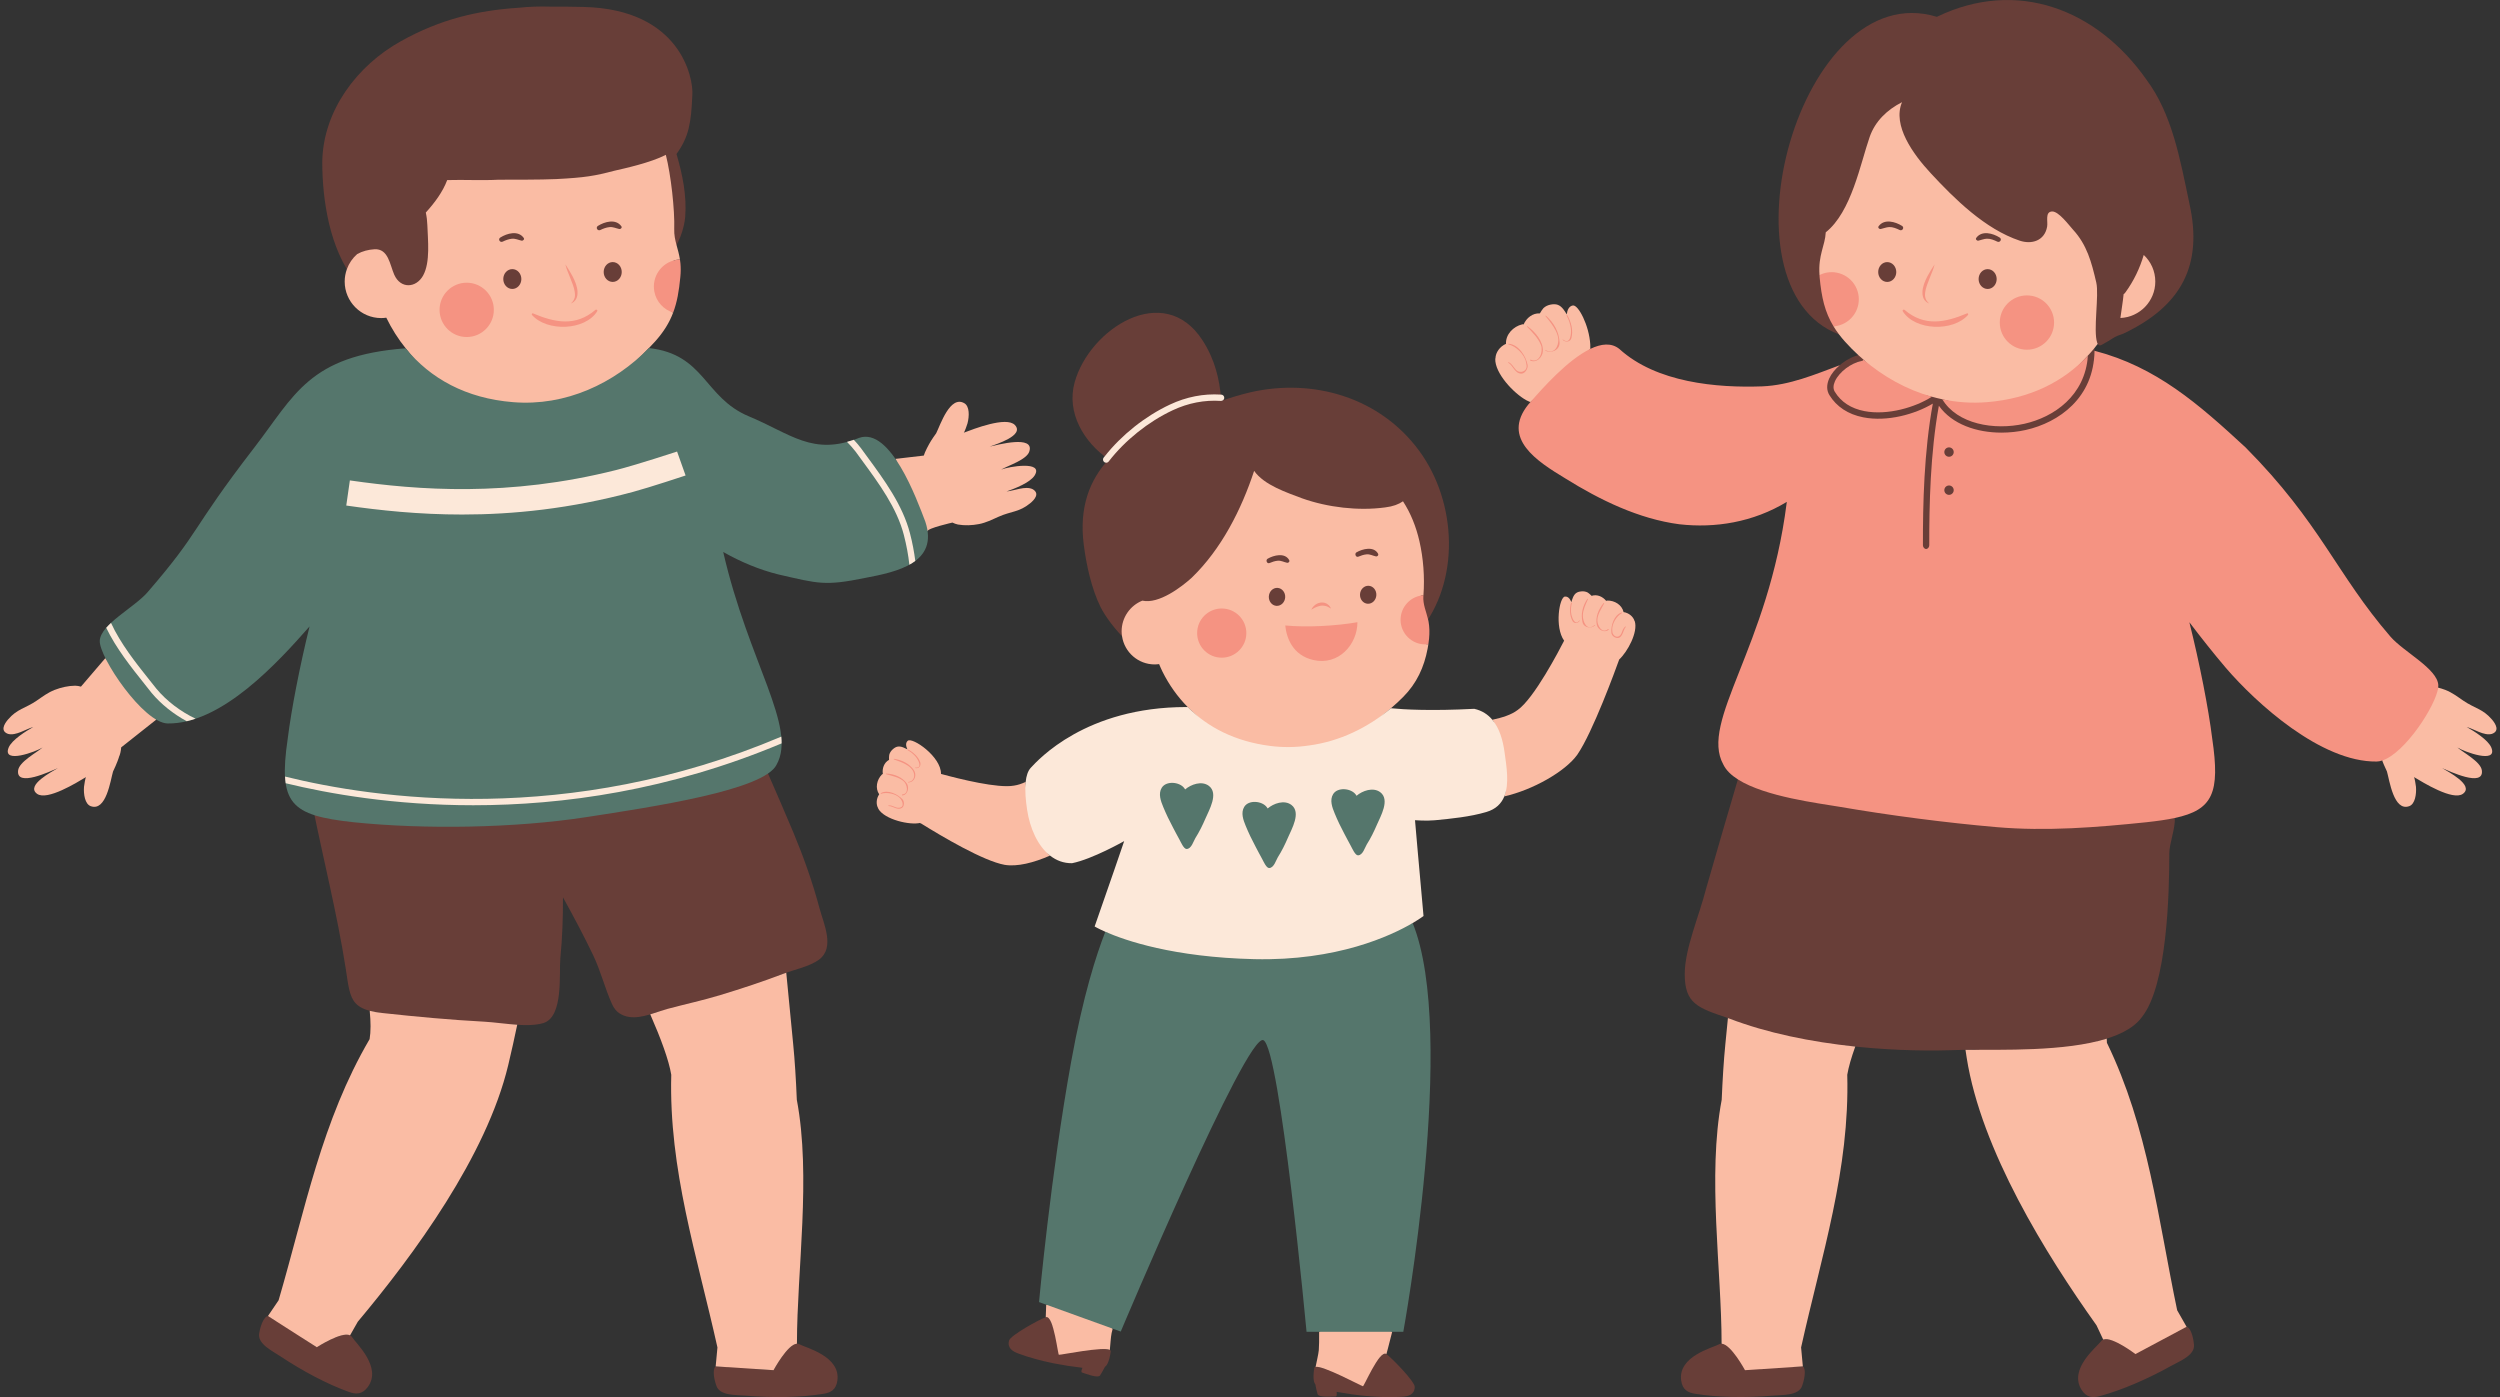<?xml version="1.0" encoding="UTF-8" standalone="no"?><svg xmlns="http://www.w3.org/2000/svg" xmlns:xlink="http://www.w3.org/1999/xlink" fill="#000000" height="280.2" preserveAspectRatio="xMidYMid meet" version="1" viewBox="-0.7 0.0 501.4 280.2" width="501.4" zoomAndPan="magnify"><rect x="-0.7" y="0.0" width="501.4" height="280.2" fill="#333333" stroke="none"/><defs><clipPath id="a"><path d="M 301 0 L 497 0 L 497 280.211 L 301 280.211 Z M 301 0"/></clipPath><clipPath id="b"><path d="M 3 1 L 204 1 L 204 280.211 L 3 280.211 Z M 3 1"/></clipPath><clipPath id="c"><path d="M 177 62 L 326 62 L 326 280.211 L 177 280.211 Z M 177 62"/></clipPath></defs><g><g clip-path="url(#a)" id="change1_2"><path d="M 496.359 144.574 C 496.441 144.609 496.523 144.645 496.609 144.684 C 496.066 144.262 495.504 143.984 494.785 143.629 C 494.035 143.258 493.184 142.84 492.207 142.168 L 491.652 141.789 C 490.734 141.148 489.938 140.594 489.02 140.234 C 488.664 140.098 488.266 139.973 487.789 139.848 L 486.09 139.398 C 486.09 139.398 486.332 137.547 486.332 137.516 C 486.273 136.344 483.422 134.164 481.535 132.723 C 479.879 131.457 478.316 130.266 477.219 128.992 C 472.59 123.633 469.426 118.836 466.074 113.762 C 461.566 106.93 456.906 99.871 448.312 91.203 C 438.488 82.125 430.617 75.449 419.227 72.387 C 419.312 71.676 419.375 70.949 419.375 70.184 C 419.375 69.832 419.09 69.547 418.738 69.547 C 418.387 69.547 418.102 69.832 418.102 70.184 C 418.102 70.832 418.055 71.449 417.984 72.055 L 417.34 71.883 L 417.363 70.523 L 416.898 69.656 L 417.727 68.645 L 419.906 68.715 C 419.906 68.719 419.906 68.723 419.906 68.723 C 420.273 69.816 420.953 69.02 421.594 68.719 C 422.414 68.328 423.242 67.613 424.051 67.32 L 425.156 66.918 C 436.906 61.352 441.141 53.094 438.41 40.836 C 436.551 32.027 434.984 22.883 429.734 15.895 C 419.871 1.875 403.824 -4.391 387.754 3.375 C 360.398 -5.012 343.102 57.609 368.137 67.07 L 370.797 67.152 C 370.809 67.168 370.82 67.184 370.832 67.195 C 371.633 68.086 372.488 68.953 373.387 69.773 L 376.145 72.305 L 372.508 73.191 C 371.547 73.426 370.484 73.996 369.598 74.758 L 369.324 74.988 L 367.879 75.531 C 368.965 74.031 370.898 72.715 372.656 72.402 C 373.004 72.336 373.23 72.008 373.172 71.66 C 373.105 71.312 372.766 71.086 372.43 71.145 C 369.914 71.598 367.156 73.703 366.156 75.941 C 366.113 76.035 366.098 76.125 366.062 76.219 C 361.887 77.785 357.559 79.281 352.828 79.484 C 351.859 79.52 350.863 79.539 349.84 79.539 C 337.742 79.539 328.633 76.828 322.824 71.547 C 322.453 71.238 322.039 71.098 321.52 71.098 C 320.855 71.098 320.051 71.324 319.121 71.77 L 316.148 73.199 L 316.254 69.902 C 316.305 68.312 315.836 66.531 315.293 65.172 L 314.828 69.141 L 311.809 64.074 C 311.605 63.738 311.426 63.465 311.273 63.266 C 311.121 63.066 311.043 63.012 311 63.012 C 310.996 63.012 310.996 63.012 310.996 63.012 C 310.898 63.012 310.797 63.027 310.688 63.047 C 310.516 63.078 310.379 63.129 310.289 63.195 C 310.18 63.344 309.984 63.625 309.93 63.73 L 309.281 64.934 L 307.941 64.848 C 307.48 64.848 306.965 65.27 306.715 65.859 L 305.887 67.789 L 304.59 67.156 C 303.891 67.484 303.305 68.129 303.336 68.879 L 303.391 70.258 L 302.121 70.801 C 301.555 71.039 301.234 71.602 301.23 71.898 L 301.219 72.445 C 301.59 74.57 305.117 78.129 306.902 78.758 L 309.668 79.758 L 307.359 82.395 C 306.176 83.875 305.707 85.195 305.926 86.441 C 306.473 89.516 311.156 92.348 314.277 94.238 C 322.504 99.367 329.723 102.285 336.316 103.152 C 337.648 103.305 338.996 103.383 340.316 103.383 C 346.266 103.383 351.754 101.887 356.629 98.941 L 360.164 96.801 L 359.645 100.902 L 359.617 101.09 C 357.773 115.723 353.332 126.965 350.09 135.176 C 346.965 143.086 344.703 148.805 346.684 152.375 L 346.738 152.48 C 347.031 153.086 347.617 153.695 348.449 154.293 C 346.109 162.211 343.773 170.188 341.434 178.371 C 340.16 183.465 337.191 190.254 337.191 195.348 C 337.191 201.289 339.738 202.137 346.102 204.258 C 346.656 204.473 347.227 204.672 347.793 204.875 C 347.641 206.426 347.488 207.988 347.328 209.586 C 347.027 212.57 346.785 216.293 346.605 220.645 L 346.598 220.789 L 346.57 220.934 C 344.641 231.121 345.32 242.824 345.973 254.141 C 346.277 259.383 346.562 264.344 346.578 268.988 L 348.266 270.406 C 348.266 270.406 344.965 269.078 344.09 269.602 C 342.793 270.324 335.805 271.977 336.477 276.879 C 336.734 278.742 337.848 279.332 339.363 279.547 C 343.766 280.27 349.504 280.363 354.828 279.91 C 356.746 279.742 360.113 279.969 360.762 277.875 C 361.41 276 361.426 274.391 360.879 274.039 L 358.883 274.168 L 358.504 270.113 L 358.574 269.809 C 359.484 265.703 360.48 261.625 361.445 257.684 C 364.91 243.527 368.18 230.156 367.785 215.605 L 367.781 215.414 L 367.812 215.223 C 368.066 213.715 368.578 211.883 369.355 209.668 C 376.68 210.547 384.051 210.828 390.664 210.625 C 391.961 210.562 393.621 210.551 395.52 210.551 C 395.609 211.148 395.688 211.688 395.711 211.824 C 397.961 226.129 406.605 243.898 421.402 264.645 L 421.504 264.785 L 421.578 264.938 C 421.977 265.766 422.363 266.582 422.73 267.395 L 424.914 269.371 C 424.914 269.371 421.902 268.359 421.145 268.641 C 420.969 268.707 420.82 268.812 420.715 268.973 C 419.828 270.164 414.141 274.551 416.777 278.738 C 417.777 280.328 419.035 280.406 420.504 279.98 C 424.812 278.824 430.082 276.547 434.742 273.938 C 436.426 272.996 439.586 271.816 439.316 269.641 C 439.133 267.664 438.484 266.191 437.84 266.094 L 436.074 267.039 L 434.059 263.5 L 433.996 263.191 C 433.137 259.078 432.367 254.953 431.621 250.965 C 428.941 236.637 426.414 223.105 420.062 210.012 L 419.859 209.594 L 419.859 209.219 C 419.852 209.105 419.848 208.984 419.844 208.855 C 423.824 207.891 427.113 206.387 428.859 204.016 C 433.953 197.648 434.375 179.223 434.375 171.156 C 434.375 169.141 435.633 166.059 435.465 164.059 C 435.406 163.387 435.324 162.719 435.238 162.055 C 441.152 160.758 442.539 158.836 441 148.379 C 440.273 142.453 438.488 133.383 436.457 125.273 L 439.992 123.578 C 442.559 126.965 444.934 129.934 447.242 132.652 C 453.016 139.367 465.516 150.73 475.766 150.73 L 475.941 150.73 C 476.035 150.73 476.199 150.711 476.461 150.625 L 478.273 150.039 L 478.945 151.824 C 479.129 152.305 479.426 153.051 479.82 153.848 L 479.898 154.004 L 479.949 154.176 C 480.031 154.465 480.129 154.871 480.238 155.352 C 480.77 157.676 481.266 159.121 481.711 159.66 C 481.816 159.312 481.91 158.711 481.855 157.969 C 481.828 157.723 481.672 156.805 481.602 156.578 C 481.609 156.602 481.789 157.184 482.422 157.559 L 484.477 154.129 L 484.723 154.273 C 487.117 155.719 489.008 156.688 490.379 157.172 C 489.914 156.859 489.316 156.484 488.543 156.043 C 488.336 155.922 488.164 155.824 488.043 155.75 L 489.867 152.199 L 490.309 152.395 C 491 152.695 492.723 153.453 494.145 153.84 C 493.539 153.348 492.801 152.84 492.379 152.551 C 491.773 152.133 491.25 151.773 490.844 151.418 L 493.234 148.227 C 493.582 148.449 494.574 148.871 495.602 149.191 C 494.961 148.711 494.113 148.148 493.035 147.543 L 494.527 143.867 C 495.137 144.035 495.762 144.309 496.359 144.574" fill="#683e38"/></g><g clip-path="url(#b)" id="change1_3"><path d="M 155.879 113.262 L 157.273 113.586 C 160.973 114.438 163.012 114.91 165.289 114.91 C 167.039 114.91 169.023 114.641 172.402 113.949 C 175.539 113.352 178.535 112.719 180.715 111.512 C 181.012 111.348 181.293 111.168 181.551 110.984 L 181.594 110.938 L 181.715 110.859 C 183.09 109.809 183.594 108.555 183.355 106.812 L 183.129 105.148 L 184.727 104.637 C 187.543 103.734 189.52 102.969 189.602 102.938 L 191.301 102.285 L 191.773 103.227 C 192.23 103.305 192.715 103.344 193.215 103.344 C 193.875 103.344 194.566 103.277 195.262 103.141 C 196.23 102.953 197.113 102.555 198.137 102.086 L 198.746 101.812 C 199.828 101.328 200.742 101.07 201.547 100.84 C 202.316 100.621 202.922 100.445 203.531 100.133 C 203.441 100.152 203.352 100.176 203.266 100.195 C 202.625 100.348 201.965 100.504 201.336 100.555 L 200.527 96.668 C 201.703 96.266 202.641 95.867 203.352 95.508 C 202.23 95.645 201.172 95.898 200.852 96.031 L 199.066 92.461 C 199.535 92.184 200.113 91.926 200.785 91.625 C 201.254 91.414 202.074 91.047 202.754 90.676 C 201.316 90.789 199.605 91.195 198.715 91.406 L 198.25 91.516 L 197.09 87.699 C 197.223 87.648 197.414 87.578 197.645 87.5 C 198.473 87.203 199.117 86.949 199.625 86.73 C 197.488 87.07 194.723 88.113 193.559 88.555 L 193.289 88.656 L 191.879 84.914 C 191.195 85.172 190.918 85.703 190.906 85.727 C 191.016 85.516 191.336 84.645 191.398 84.426 C 191.59 83.691 191.609 83.078 191.566 82.719 C 191.031 83.164 190.281 84.5 189.344 86.691 C 189.148 87.141 188.98 87.527 188.848 87.797 L 188.77 87.953 L 188.664 88.098 C 188.352 88.516 188.031 88.98 187.719 89.473 C 187.289 90.152 186.609 91.504 186.508 91.887 L 186.16 93.195 L 177.926 94.164 L 177.238 93.176 C 175.645 90.867 174.105 89.598 172.906 89.598 C 172.695 89.598 172.488 89.633 172.363 89.676 C 172.035 89.805 171.719 89.914 171.402 90.023 L 171.188 90.098 C 170.68 90.273 170.18 90.426 169.691 90.555 C 168.105 90.984 166.602 91.191 165.098 91.191 C 160.844 91.191 157.348 89.465 153.648 87.641 C 152.09 86.867 150.477 86.074 148.676 85.324 C 144.391 83.523 141.969 80.699 139.828 78.211 C 137.164 75.109 134.863 72.43 129.219 71.793 L 125.141 71.336 L 128.016 68.406 C 128.402 68.012 128.785 67.609 129.156 67.195 C 130.699 65.488 131.738 63.836 132.441 61.98 C 133.082 60.297 133.477 58.328 133.758 55.391 C 133.844 54.551 133.848 53.773 133.777 53.016 C 133.754 52.785 133.727 52.566 133.695 52.359 C 133.617 51.859 133.508 51.398 133.391 50.941 C 135.438 49.535 136.551 45.586 136.719 43.559 C 137.066 39.262 136.188 35.008 134.98 30.887 C 137.488 27.391 137.914 24.641 138.156 19.02 C 138.398 15.719 135.824 1.832 116.328 1.395 C 114.008 1.344 111.781 1.316 109.617 1.332 C 107.52 1.262 105.375 1.34 103.25 1.559 C 95.109 2.109 87.684 3.809 79.703 8.266 C 70.961 13.105 64.09 22.16 63.934 32.469 C 63.934 40.121 65.41 49.902 70.445 56.273 C 70.445 56.336 70.43 56.402 70.43 56.469 C 70.43 59.402 72.82 61.793 75.754 61.793 C 75.969 61.793 76.207 61.773 76.496 61.734 L 77.934 61.531 L 78.57 62.836 C 79.605 64.949 80.836 66.891 82.223 68.598 L 84.641 71.57 L 80.824 71.855 C 65.004 73.047 61.031 78.512 55.012 86.781 C 54.039 88.125 53.031 89.512 51.91 90.961 C 45.902 98.754 43.188 102.863 41.008 106.168 C 38.422 110.086 36.379 113.18 30.414 120.082 C 29.316 121.352 27.754 122.547 26.102 123.812 C 24.215 125.254 21.363 127.434 21.305 128.598 C 21.305 128.605 21.316 129.258 22.227 131.102 L 22.852 132.363 L 21.871 133.379 C 19.09 136.258 17.168 138.867 17.148 138.895 L 16.312 140.035 L 14.957 139.629 C 14.746 139.562 14.547 139.531 14.41 139.523 C 13.332 139.535 12.145 139.781 10.977 140.234 C 10.059 140.594 9.262 141.148 8.344 141.789 L 7.789 142.172 C 6.812 142.84 5.961 143.258 5.211 143.629 C 4.496 143.98 3.93 144.262 3.387 144.684 C 3.473 144.645 3.555 144.609 3.637 144.574 C 4.238 144.309 4.859 144.035 5.469 143.871 L 6.961 147.551 C 5.883 148.156 5.035 148.719 4.395 149.199 C 5.422 148.879 6.414 148.457 6.762 148.234 L 9.152 151.426 C 8.746 151.777 8.223 152.141 7.617 152.559 C 7.195 152.848 6.457 153.355 5.852 153.848 C 7.273 153.461 8.996 152.703 9.688 152.398 L 10.129 152.207 L 11.953 155.754 C 11.832 155.828 11.66 155.93 11.453 156.047 C 10.68 156.492 10.082 156.863 9.621 157.176 C 10.988 156.691 12.879 155.723 15.277 154.281 L 15.523 154.133 L 17.578 157.562 C 18.207 157.188 18.391 156.609 18.395 156.586 C 18.328 156.812 18.168 157.73 18.145 157.957 C 18.086 158.711 18.18 159.316 18.285 159.668 C 18.734 159.129 19.227 157.684 19.762 155.355 C 19.871 154.879 19.965 154.473 20.051 154.18 L 20.098 154.012 L 20.176 153.855 C 20.848 152.492 21.254 151.27 21.262 151.258 L 21.328 151.027 C 21.426 150.824 21.559 150.434 21.613 149.738 L 21.684 148.871 L 30.473 141.91 L 31.652 142.598 C 32.422 143.047 32.828 143.098 32.969 143.098 L 33.117 143.102 C 34.094 143.102 35.137 142.977 36.219 142.727 L 36.316 142.703 C 36.801 142.59 37.309 142.445 37.824 142.273 L 37.895 142.25 C 46.707 139.289 55.613 129.176 59.891 124.316 L 63.336 126.117 C 62.559 129.258 61.828 132.531 61.18 135.699 C 59.816 138.91 59.016 141.777 59.281 144.414 C 59.316 144.773 59.363 145.133 59.402 145.488 C 59.246 146.535 59.105 147.527 58.996 148.434 C 57.637 157.641 58.848 159.934 61.91 161.199 C 64.102 172.227 66.914 183.184 68.637 194.242 C 69.172 197.676 69.344 199.887 70.688 201.281 C 71.594 202.223 73.047 202.789 75.488 203.109 C 75.68 205.379 75.66 207.242 75.406 208.746 L 75.344 209.105 L 75.16 209.422 C 67.801 221.977 64.219 235.27 60.43 249.34 C 59.371 253.262 58.281 257.316 57.102 261.348 L 57.012 261.648 L 54.727 265.02 L 53.039 263.941 C 52.391 263.992 51.629 265.406 51.293 267.363 C 50.852 269.508 53.91 270.938 55.512 272.004 C 59.957 274.969 65.031 277.652 69.234 279.145 C 70.668 279.684 71.926 279.703 73.051 278.195 C 76.004 274.227 70.68 269.41 69.891 268.152 C 69.383 267.285 67.754 267.715 66.191 268.402 L 66.066 268.34 L 65.992 268.488 C 64.352 269.23 62.844 270.207 62.844 270.207 L 59.703 268.203 L 65.859 268.203 L 67.98 266.449 C 68.418 265.668 68.871 264.875 69.336 264.074 L 69.422 263.93 L 69.531 263.797 C 85.914 244.27 95.926 227.227 99.289 213.141 C 99.898 210.602 100.48 207.98 101.027 205.359 C 103.598 205.621 106.297 205.785 108.266 205.191 C 112.387 203.945 111.387 195.145 111.684 192.145 C 112.09 188.059 112.219 184.02 112.207 179.965 C 114.363 183.848 116.406 187.711 118.246 191.535 C 119.773 194.707 120.594 198.16 122.035 201.355 C 122.445 202.27 122.98 202.883 123.602 203.273 C 125.992 204.789 129.016 203.684 131.633 202.824 C 134.027 208.316 135.43 212.379 135.906 215.23 L 135.938 215.422 L 135.934 215.613 C 135.539 230.164 138.812 243.535 142.273 257.695 C 143.238 261.637 144.238 265.715 145.148 269.812 L 145.215 270.121 L 144.84 274.176 L 142.844 274.047 C 142.297 274.398 142.309 276.008 142.961 277.883 C 143.609 279.977 146.977 279.75 148.895 279.914 C 154.219 280.371 159.957 280.277 164.359 279.555 C 165.875 279.34 166.988 278.75 167.242 276.887 C 167.918 271.984 160.93 270.328 159.633 269.609 C 157.828 268.527 154.449 274.809 154.449 274.809 L 150.254 274.531 L 153.465 273.055 L 156.164 271.258 L 157.141 269.004 C 157.156 264.355 157.445 259.395 157.75 254.145 C 158.402 242.832 159.078 231.129 157.152 220.941 L 157.125 220.797 L 157.117 220.652 C 156.938 216.305 156.691 212.582 156.395 209.594 C 155.914 204.82 155.48 200.262 155.062 195.879 L 155.055 195.801 C 155.516 195.633 155.977 195.469 156.434 195.289 C 158.613 194.453 161.68 193.855 163.562 192.465 C 166.809 190.059 164.492 185.273 163.652 182.129 C 162.27 176.945 160.469 171.879 158.406 166.926 C 157.172 163.965 154.719 158.297 152.512 153.258 C 153.039 152.848 153.223 152.57 153.262 152.484 L 153.316 152.383 C 153.805 151.5 154.051 150.453 154.062 149.191 L 154.062 149.09 C 154.062 148.715 154.047 148.328 154.008 147.934 L 154.004 147.871 C 153.656 144.371 151.953 139.895 149.801 134.234 C 147.445 128.047 144.516 120.348 142.402 111.152 L 141.383 106.711 L 145.344 108.965 C 148.824 110.949 152.379 112.398 155.879 113.262" fill="#683e38"/></g><g clip-path="url(#c)" id="change1_1"><path d="M 272.625 278.016 C 272.582 278.004 272.426 277.934 272.219 277.836 C 272.398 277.855 272.578 277.883 272.758 277.898 C 272.676 278.027 272.629 278.082 272.625 278.016 Z M 211.699 271.715 C 211.68 271.781 211.648 271.715 211.609 271.566 C 211.785 271.602 211.969 271.629 212.145 271.66 C 211.906 271.699 211.746 271.719 211.699 271.715 Z M 324.645 124.738 L 323.277 124.547 L 322.973 123.199 C 322.906 122.898 322.598 122.641 322.203 122.52 L 321.176 123.422 L 319.871 121.762 C 319.684 121.523 319.43 121.395 319.191 121.395 C 319.18 121.395 319.172 121.395 319.16 121.395 L 317.902 121.852 L 317.02 120.832 C 316.969 120.781 316.855 120.68 316.762 120.602 L 316.648 120.598 C 316.633 120.602 316.621 120.602 316.613 120.602 C 316.609 120.609 316.605 120.613 316.605 120.621 C 316.52 120.824 316.449 121.059 316.379 121.309 L 314.762 126.98 L 313.926 124.863 C 313.996 125.828 314.207 126.75 314.625 127.336 L 315.332 128.324 L 314.781 129.406 C 312.941 133.008 308.297 141.637 304.879 144 C 303.172 145.301 300.852 145.918 299.023 146.312 L 297.848 146.562 L 297.07 145.645 C 296.453 144.906 295.703 144.426 294.781 144.176 C 291.934 144.32 289.211 144.395 286.684 144.395 C 282.59 144.395 279.738 144.199 278.07 144.035 L 273.336 143.574 L 276.977 140.516 C 277.816 139.809 278.602 139.09 279.312 138.363 C 281.605 136.051 282.988 133.301 283.652 129.742 L 283.801 128.895 C 283.852 128.555 283.895 128.215 283.926 127.875 C 283.965 127.438 283.969 127.039 283.969 126.645 C 292.203 116.672 291.559 100.789 283.93 90.41 C 276.082 79.727 262.703 75.762 250 78.699 C 248.066 79.148 246.176 79.738 244.297 80.379 L 244.23 80.246 C 243.906 75.996 242.926 72.031 240.457 68.223 C 232.727 56.305 217.809 65.957 214.832 76.672 C 213.133 82.793 216.703 88.719 221.656 92.129 C 217.801 96.305 215.715 101.781 216.652 109.191 C 217.168 113.266 218.215 118.117 220.062 121.816 C 221.762 125.211 228.125 133.062 232.582 131.789 L 233.312 131.715 L 233.719 132.664 C 233.887 133.051 234.051 133.441 234.234 133.812 C 235.473 136.289 237.051 138.504 238.922 140.395 L 242.301 143.805 L 237.211 143.805 C 220.738 143.805 211.586 150.973 207.598 155.242 L 207.5 155.344 C 207.414 155.438 207.125 155.828 206.996 157.035 L 206.871 158.164 L 205.84 158.637 C 204.777 159.125 203.828 159.422 203.035 159.527 C 202.504 159.629 201.906 159.676 201.207 159.676 C 197.512 159.676 191.711 158.301 187.5 157.148 L 186.004 156.738 L 186.027 155.188 C 186.039 154.414 185.414 153.469 184.617 152.625 L 185.617 154.73 L 180.379 152.062 C 180.148 151.945 179.926 151.84 179.723 151.762 C 179.715 151.758 179.707 151.758 179.699 151.754 C 179.691 151.762 179.617 151.836 179.602 151.855 C 179.594 151.977 179.59 152.129 179.59 152.18 L 179.738 153.523 L 178.551 154.164 C 178.383 154.254 178.281 154.605 178.336 154.934 L 178.668 157.012 L 177.305 157.156 C 177.125 157.523 177.102 157.93 177.277 158.184 L 178.059 159.324 L 177.27 160.457 C 177.105 160.695 177.105 161.012 177.152 161.105 L 177.348 161.426 C 178.113 162.234 180.609 163.16 182.695 163.16 C 183.09 163.16 183.293 163.121 183.363 163.102 L 184.031 162.941 L 184.16 162.887 L 184.188 162.902 L 184.227 162.895 L 184.934 163.367 L 185.031 163.434 C 192.43 168.035 198.305 170.973 201.117 171.484 C 201.445 171.539 201.805 171.566 202.188 171.566 C 204.016 171.566 206.402 170.945 209.09 169.77 L 210.188 169.289 L 211.125 170.027 C 212.027 170.734 212.98 171.094 214.113 171.125 C 217.809 170.32 223.715 166.984 223.777 166.953 L 228.352 164.359 L 226.656 169.34 C 226.625 169.43 223.734 177.906 221.305 184.832 C 221.453 184.898 221.613 184.973 221.785 185.047 L 223.539 185.82 L 222.844 187.605 C 220.242 194.27 217.973 202.926 216.09 213.324 C 212.617 232.539 210.398 253.957 209.824 259.797 L 211.18 260.285 L 211.117 261.75 C 211.066 262.957 211.043 263.773 211.035 264.098 C 211.027 264.34 211.02 264.5 210.949 264.742 L 210.641 265.762 L 210.355 265.859 C 209.988 264.762 209.551 264.004 209.031 264.191 C 207.859 264.562 201.953 267.809 201.684 268.852 C 201.266 270.348 202.398 271.059 203.59 271.48 C 205.629 272.246 208.086 272.914 210.656 273.434 C 212.434 273.789 214.266 274.078 216.055 274.281 C 216.16 274.293 216.285 274.312 216.402 274.328 C 216.227 274.707 216.055 275.211 216.344 275.285 C 216.816 275.406 219.48 276.52 219.934 275.848 C 220.199 275.453 220.613 274.691 220.914 274.129 C 221.09 273.996 221.242 273.828 221.355 273.621 C 221.699 273.035 221.949 271.984 222.07 271.027 C 222.121 270.613 221.199 270.523 219.891 270.594 L 219.895 270.535 C 219.938 270.125 219.973 269.711 220.008 269.309 C 220.078 268.457 220.145 267.656 220.285 266.949 C 220.344 266.672 220.43 266.336 220.523 265.973 L 221.082 263.855 L 222.973 264.539 C 224.809 260.219 229.801 248.551 235.039 237.004 C 248.844 206.594 250.723 206.594 252.543 206.594 C 252.898 206.594 253.238 206.672 253.559 206.824 C 254.926 207.484 256.629 208.305 260.254 238.23 C 261.621 249.527 262.742 260.812 263.16 265.109 L 265.836 265.109 L 265.859 267.086 C 265.879 268.789 265.855 270.098 265.781 271 C 265.719 271.684 265.551 272.469 265.371 273.297 C 265.285 273.699 265.195 274.113 265.117 274.527 L 265.109 274.57 C 263.875 274.121 262.969 273.941 262.895 274.352 C 262.734 275.301 262.668 276.379 262.828 277.039 C 262.879 277.277 262.977 277.477 263.105 277.656 C 263.227 278.281 263.406 279.133 263.547 279.586 C 263.785 280.359 266.656 280.066 267.145 280.086 C 267.445 280.098 267.426 279.566 267.367 279.152 C 267.484 279.172 267.609 279.188 267.715 279.207 C 269.484 279.531 271.32 279.789 273.125 279.961 C 275.738 280.207 278.281 280.281 280.457 280.137 C 281.719 280.078 283.012 279.727 283.039 278.172 C 283.086 277.098 278.367 272.281 277.359 271.582 C 276.91 271.254 276.27 271.855 275.602 272.805 L 275.355 272.633 L 275.355 271.582 L 275.367 271.281 L 275.438 271.023 C 275.504 270.781 275.941 269.168 276.574 266.629 L 276.949 265.109 L 279.062 265.109 C 280.715 255.402 288.68 205.344 280.77 185.879 L 280.117 184.277 L 281.613 183.402 C 282.047 183.148 282.406 182.922 282.699 182.734 C 281.84 173.281 281.098 164.672 281.098 164.672 L 280.898 162.316 L 283.254 162.508 C 283.262 162.508 284.219 162.582 285.324 162.582 C 285.91 162.582 286.43 162.562 286.867 162.52 C 289.902 162.23 293.684 161.867 296.82 160.941 C 298.02 160.586 298.738 159.977 299.148 158.965 L 299.496 158.113 L 300.688 157.719 L 300.781 157.719 C 305.934 156.504 311.953 153.09 313.996 150.223 C 316.992 145.867 321.641 133.035 322.16 131.586 L 322.324 131.125 L 322.684 130.793 C 324.055 129.527 325.391 126.738 325.297 125.445 L 325.195 125.098 C 325.168 125.008 324.938 124.781 324.645 124.738" fill="#683e38"/></g><g id="change2_1"><path d="M 346.105 204.266 C 346.016 204.234 345.938 204.207 345.852 204.18 C 345.684 205.891 345.516 207.621 345.34 209.391 C 345.012 212.648 344.777 216.477 344.605 220.566 C 341.699 235.93 344.582 254.746 344.582 269.418 C 344.582 269.418 344.594 269.449 344.617 269.5 C 346.461 269.617 349.215 274.691 349.27 274.793 C 349.273 274.797 349.277 274.801 349.285 274.805 L 360.879 274.039 L 360.527 270.246 C 364.637 251.75 370.301 234.566 369.785 215.559 C 370.047 214.012 370.605 212.09 371.391 209.902 C 362.527 208.973 353.621 207.176 346.105 204.266" fill="#fabca4"/></g><g id="change2_2"><path d="M 421.863 209.141 C 421.84 208.879 421.836 208.594 421.828 208.312 C 413.465 210.926 400.844 210.496 393.5 210.559 C 393.578 211.086 393.652 211.605 393.738 212.137 C 396.652 230.648 409.602 251.543 419.777 265.809 C 420.23 266.75 420.668 267.68 421.086 268.598 C 421.086 268.598 421.109 268.621 421.152 268.66 C 422.879 268.008 427.473 271.492 427.57 271.566 C 427.578 271.566 427.582 271.57 427.59 271.57 L 437.84 266.098 L 435.953 262.785 C 432.078 244.238 430.16 226.25 421.863 209.141" fill="#fabca4"/></g><g id="change2_3"><path d="M 158.379 209.391 C 157.879 204.402 157.426 199.648 156.992 195.09 C 156.805 195.156 156.609 195.223 156.43 195.289 C 152.293 196.879 148.051 198.27 143.809 199.559 C 140.277 200.633 136.691 201.402 133.137 202.355 C 132.086 202.641 130.914 203.078 129.715 203.434 C 131.879 208.371 133.438 212.625 133.93 215.559 C 133.418 234.566 139.078 251.75 143.191 270.246 L 142.836 274.043 L 154.434 274.805 C 154.441 274.801 154.445 274.797 154.449 274.793 C 154.512 274.684 157.258 269.621 159.102 269.5 C 159.125 269.449 159.137 269.418 159.137 269.418 C 159.137 254.746 162.02 235.93 159.109 220.566 C 158.941 216.477 158.703 212.648 158.379 209.391" fill="#fabca4"/></g><g id="change2_4"><path d="M 20.434 131.988 C 20.434 131.988 15.543 137.703 15.535 137.711 C 15.184 137.605 14.809 137.539 14.391 137.523 C 12.98 137.539 11.562 137.863 10.25 138.371 C 8.902 138.898 7.844 139.711 6.66 140.52 C 4.344 142.102 2.75 142.145 0.902 144.312 C 0.141 145.207 -0.688 146.621 0.922 147.191 C 2.469 147.629 4.547 146.188 5.98 145.805 C 4.559 146.602 1.645 148.391 1.023 149.961 C -0.289 153.297 6.562 150.738 7.844 149.914 C 6.637 150.961 3.113 152.797 2.93 154.535 C 2.52 157.98 9.461 154.664 10.91 154.047 C 9.84 154.703 4.367 157.492 6.738 159.211 C 8.746 160.656 14.746 156.926 16.551 155.848 C 16.434 155.914 16.168 157.531 16.148 157.805 C 16.035 159.32 16.344 161.258 17.484 161.68 C 20.613 162.832 21.461 156.477 21.969 154.738 C 22.715 153.219 23.156 151.883 23.156 151.883 L 23.117 151.91 C 23.402 151.336 23.547 150.641 23.605 149.898 L 23.605 149.895 L 30.645 144.324 L 20.434 131.988" fill="#fabca4"/></g><g id="change2_5"><path d="M 499.07 147.191 C 500.684 146.621 499.852 145.207 499.094 144.312 C 497.242 142.145 495.652 142.102 493.336 140.52 C 492.152 139.711 491.094 138.898 489.746 138.371 C 489.484 138.273 489.219 138.18 488.953 138.098 C 488.797 138.051 488.426 137.949 488.301 137.914 C 488.504 137.992 477.074 152.531 477.074 152.531 C 477.074 152.531 477.27 153.039 477.402 153.352 C 477.574 153.766 477.785 154.242 478.027 154.734 C 478.535 156.477 479.383 162.832 482.512 161.68 C 483.652 161.258 483.961 159.32 483.848 157.805 C 483.828 157.527 483.562 155.914 483.445 155.844 C 485.25 156.926 491.25 160.656 493.258 159.211 C 495.629 157.492 490.156 154.703 489.086 154.047 C 490.531 154.66 497.477 157.98 497.066 154.535 C 496.883 152.793 493.359 150.961 492.152 149.914 C 493.434 150.738 500.281 153.297 498.973 149.961 C 498.352 148.391 495.438 146.602 494.016 145.805 C 495.449 146.188 497.527 147.629 499.07 147.191" fill="#fabca4"/></g><g id="change2_6"><path d="M 488.301 137.914 C 488.238 137.898 488.254 137.902 488.301 137.914" fill="#fabca4"/></g><g id="change2_7"><path d="M 305.434 80.281 C 305.719 80.434 306.238 80.648 306.238 80.648 L 318.258 69.973 C 318.258 69.973 318.262 69.363 318.242 69.055 C 318.02 65.289 315.844 61.062 314.746 61.266 C 313.992 61.406 313.637 62.137 313.531 63.055 C 313.312 62.684 313.09 62.34 312.867 62.051 C 312.156 61.125 311.445 60.879 310.328 61.082 C 309.785 61.184 309.266 61.406 308.859 61.793 C 308.73 61.918 308.281 62.555 308.137 62.855 C 306.684 62.758 305.43 63.781 304.875 65.074 C 304.805 65.039 304.719 65.02 304.613 65.047 C 302.773 65.48 301.262 67.082 301.34 68.961 C 300.117 69.48 299.254 70.703 299.23 71.867 C 299.211 71.883 299.195 71.902 299.191 71.941 C 299.066 74.805 302.84 78.855 305.434 80.281" fill="#fabca4"/></g><g id="change2_8"><path d="M 431.566 56.469 C 431.566 54.359 430.676 52.469 429.25 51.133 C 428.461 53.789 427.262 56.344 425.516 58.723 C 425.426 58.844 425.32 58.934 425.207 59 C 425.203 59.035 425.203 59.074 425.199 59.113 C 425.094 60.336 424.699 62.707 424.566 63.777 C 428.461 63.605 431.566 60.402 431.566 56.469" fill="#fabca4"/></g><g id="change2_9"><path d="M 185.336 106.543 C 185.258 105.945 190.301 104.816 190.324 104.805 L 190.328 104.809 C 190.652 104.977 191.012 105.109 191.422 105.199 C 192.812 105.438 194.266 105.375 195.645 105.109 C 197.066 104.832 198.258 104.223 199.562 103.641 C 202.129 102.5 203.699 102.746 205.906 100.941 C 206.816 100.199 207.887 98.961 206.406 98.109 C 204.965 97.398 202.66 98.445 201.18 98.562 C 202.723 98.035 205.91 96.797 206.805 95.363 C 208.695 92.32 201.496 93.602 200.09 94.184 C 201.465 93.371 205.262 92.203 205.75 90.52 C 206.777 87.207 199.348 89.223 197.812 89.57 C 198.984 89.113 204.867 87.355 202.844 85.238 C 201.129 83.453 194.559 86.047 192.59 86.785 C 192.719 86.738 193.27 85.195 193.336 84.93 C 193.723 83.461 193.766 81.5 192.719 80.879 C 189.848 79.184 187.871 85.281 187.059 86.902 C 186.656 87.445 186.305 87.973 186.031 88.406 C 185.621 89.055 184.77 90.648 184.578 91.367 L 184.578 91.371 L 178.887 92.035 C 178.887 92.035 185.418 107.137 185.336 106.543" fill="#fabca4"/></g><g id="change2_10"><path d="M 76.059 203.18 C 75.039 203.07 74.18 202.922 73.449 202.727 C 73.672 204.969 73.684 206.898 73.43 208.406 C 63.816 224.816 60.492 242.598 55.176 260.785 L 53.039 263.941 L 62.832 270.199 C 62.836 270.199 62.844 270.199 62.848 270.199 C 62.922 270.148 67.801 267.016 69.477 267.801 C 69.523 267.77 69.547 267.746 69.547 267.746 C 70.031 266.867 70.539 265.977 71.062 265.078 C 82.324 251.656 96.879 231.836 101.234 213.602 C 101.891 210.844 102.488 208.156 103.035 205.52 C 100.719 205.371 98.328 205.016 96.488 204.914 C 89.664 204.547 82.852 203.922 76.059 203.18" fill="#fabca4"/></g><g id="change2_11"><path d="M 263.797 270.801 C 263.711 271.68 263.387 272.93 263.156 274.148 C 264.621 273.816 272.227 277.93 272.625 278.016 C 272.641 278.621 275.965 270.547 277.359 271.578 C 277.359 271.574 277.824 269.895 278.516 267.105 L 271.43 262.719 L 263.863 267.105 C 263.883 268.711 263.859 269.984 263.797 270.801" fill="#fabca4"/></g><g id="change2_12"><path d="M 209.035 264.184 C 210.672 263.609 211.512 272.293 211.699 271.715 C 212.105 271.75 220.527 270.023 221.887 270.742 C 222.016 269.512 222.07 268.23 222.242 267.367 C 222.297 267.117 222.375 266.809 222.461 266.477 L 217.32 261.664 L 209.125 261.664 C 209.059 263.258 209.035 264.18 209.035 264.184" fill="#fabca4"/></g><g id="change2_13"><path d="M 205.008 156.82 C 204.211 157.188 203.426 157.457 202.672 157.562 C 199.473 158.152 191.855 156.266 188.027 155.219 C 188.078 151.734 182.242 147.758 181.348 148.578 C 180.902 148.988 180.973 149.621 181.285 150.281 C 180.984 150.125 180.691 149.988 180.422 149.887 C 179.562 149.566 178.984 149.699 178.324 150.305 C 178.004 150.598 177.75 150.961 177.645 151.391 C 177.609 151.527 177.574 152.141 177.605 152.398 C 176.598 152.941 176.188 154.148 176.363 155.242 C 176.297 155.25 176.234 155.273 176.176 155.332 C 175.133 156.395 174.793 158.09 175.629 159.312 C 175.035 160.168 174.969 161.348 175.441 162.129 C 175.434 162.148 175.43 162.168 175.445 162.195 C 176.691 164.395 181.824 165.539 183.844 165.043 C 183.844 165.043 183.848 165.043 183.848 165.047 C 183.848 165.059 183.855 165.18 183.98 165.125 C 188.195 167.75 196.523 172.68 200.793 173.453 C 203.32 173.871 206.594 173.039 209.895 171.598 C 207.398 169.641 204.824 158.527 205.008 156.82" fill="#fabca4"/></g><g id="change2_14"><path d="M 327.121 124.539 C 326.867 123.66 325.957 122.906 324.926 122.762 C 324.602 121.316 323.125 120.406 321.641 120.449 C 321.555 120.453 321.492 120.484 321.445 120.527 C 320.762 119.656 319.598 119.137 318.516 119.504 C 318.344 119.305 317.871 118.914 317.746 118.844 C 317.359 118.633 316.922 118.57 316.488 118.605 C 315.598 118.676 315.105 119.012 314.758 119.859 C 314.645 120.125 314.547 120.434 314.453 120.762 C 314.188 120.082 313.77 119.598 313.164 119.648 C 312.039 119.738 311.055 125.773 313 128.496 C 312.062 130.336 306.965 140.129 303.664 142.406 C 302.41 143.363 300.602 143.926 298.605 144.355 C 300.066 146.094 302.035 157.191 301.008 159.719 C 301.008 159.719 301.012 159.719 301.016 159.719 C 306.73 158.434 313.262 154.711 315.648 151.355 C 318.75 146.852 323.32 134.285 324.047 132.266 C 325.742 130.695 327.855 126.77 327.164 124.59 C 327.156 124.559 327.141 124.547 327.121 124.539" fill="#fabca4"/></g><g id="change2_15"><path d="M 396.129 55.977 C 396.125 54.875 396.934 53.98 397.934 53.977 C 398.934 53.973 399.746 54.859 399.754 55.961 C 399.758 57.059 398.949 57.953 397.949 57.957 C 396.949 57.961 396.133 57.074 396.129 55.977 Z M 395.656 47.711 C 396.777 46.156 399.008 46.793 400.355 47.641 C 400.883 47.969 400.426 48.727 399.875 48.461 C 399.242 48.156 398.496 47.844 397.781 47.875 C 397.172 47.902 396.664 48.141 396.082 48.266 C 395.793 48.324 395.449 48 395.656 47.711 Z M 380.293 46.129 C 379.66 45.824 378.914 45.508 378.199 45.539 C 377.59 45.57 377.082 45.809 376.5 45.93 C 376.211 45.992 375.867 45.668 376.074 45.379 C 377.195 43.824 379.426 44.457 380.773 45.305 C 381.301 45.637 380.844 46.395 380.293 46.129 Z M 377.812 56.547 C 376.812 56.551 375.996 55.664 375.992 54.562 C 375.988 53.465 376.793 52.57 377.797 52.566 C 378.797 52.562 379.609 53.449 379.617 54.551 C 379.621 55.648 378.812 56.543 377.812 56.547 Z M 367.031 65.453 C 365.285 62.59 364.625 59.637 364.242 55.59 C 364.23 55.449 364.219 55.309 364.219 55.168 C 365.25 54.645 369.438 65.305 367.031 65.453 Z M 418.051 71.316 C 418.477 70.855 418.895 70.383 419.297 69.891 C 419.543 69.586 419.781 69.277 420.02 68.961 C 419.98 68.891 419.941 68.824 419.91 68.727 C 419.086 66.285 420.316 59.18 419.73 56.668 C 418.781 52.574 417.863 49.102 415.055 46.051 C 414.27 45.199 412.172 42.32 410.836 42.414 C 409.414 42.512 410.062 44.418 409.871 45.469 C 409.359 48.316 406.754 49.062 404.379 48.27 C 397.434 45.949 391.328 39.922 386.488 34.695 C 383.023 30.953 378.797 25.168 380.77 20.492 C 377.762 22.027 375.383 24.316 374.285 27.449 C 372.422 32.789 370.637 42.5 365.473 46.594 C 365.34 49.285 363.926 51.113 364.219 55.168 C 364.219 55.309 364.23 55.449 364.242 55.59 C 364.625 59.641 365.289 62.594 367.031 65.457 C 367.359 65.992 367.727 66.531 368.137 67.07 C 368.504 67.555 368.902 68.043 369.348 68.535 C 370.195 69.48 371.098 70.387 372.035 71.25 C 372.371 71.559 372.715 71.852 373.062 72.148 C 374.656 73.516 374.805 76.336 376.613 77.426 C 379.281 79.031 383.727 78.723 386.758 79.566 C 387.445 79.762 388.145 79.93 388.848 80.078 C 391.734 80.68 395.836 82.809 398.918 82.555 C 407.531 81.859 413.184 76.555 418.051 71.316" fill="#fabca4"/></g><g id="change2_16"><path d="M 122.176 56.543 C 121.176 56.539 120.367 55.645 120.375 54.543 C 120.379 53.445 121.195 52.559 122.195 52.562 C 123.195 52.566 124.004 53.461 123.996 54.559 C 123.992 55.66 123.18 56.547 122.176 56.543 Z M 119.219 45.305 C 120.57 44.457 122.801 43.824 123.918 45.379 C 124.129 45.668 123.785 45.992 123.492 45.93 C 122.832 45.789 122.238 45.473 121.535 45.551 C 120.891 45.617 120.281 45.848 119.703 46.129 C 119.152 46.395 118.695 45.637 119.219 45.305 Z M 103.91 48.266 C 103.25 48.125 102.656 47.809 101.953 47.883 C 101.309 47.949 100.699 48.184 100.121 48.461 C 99.57 48.727 99.113 47.969 99.637 47.641 C 100.988 46.789 103.219 46.156 104.336 47.711 C 104.547 48 104.203 48.324 103.91 48.266 Z M 102.039 57.953 C 101.039 57.949 100.234 57.055 100.238 55.953 C 100.242 54.855 101.059 53.969 102.059 53.973 C 103.059 53.977 103.867 54.871 103.863 55.973 C 103.855 57.07 103.043 57.957 102.039 57.953 Z M 134.309 62.691 C 132.438 62.117 131.902 52.695 134.855 52.137 C 135.125 52.086 135.402 52.051 135.672 52.051 C 135.496 50.945 135.219 50.023 134.977 49.117 C 134.707 48.098 134.484 47.105 134.523 45.926 C 134.652 42.133 133.863 35.062 132.84 31.055 C 129.801 32.625 124.629 33.762 122.48 34.254 C 118.578 35.281 116.652 35.617 110.895 35.914 C 108.086 36.059 100.801 36.047 99.336 36.043 C 95.887 36.227 92.457 36.016 88.992 36.117 C 88.113 38.453 86.52 40.625 84.699 42.629 C 84.887 43.477 84.98 44.344 85.008 45.129 C 85.102 48.078 85.648 52.594 84.148 55.281 C 82.738 57.797 79.625 57.965 78.363 55.082 C 77.484 53.07 77.184 49.816 74.383 49.992 C 73.18 50.066 71.988 50.367 70.941 50.953 C 70.012 51.766 69.293 52.805 68.867 53.988 C 68.59 54.766 68.43 55.598 68.43 56.469 C 68.43 60.516 71.711 63.793 75.754 63.793 C 76.102 63.793 76.441 63.762 76.773 63.715 C 77.863 65.938 79.16 68 80.672 69.863 C 85.602 75.926 92.66 86.18 102.051 86.938 C 112.656 87.805 122.516 76.867 129.445 69.805 C 129.852 69.391 130.254 68.969 130.645 68.535 C 132.41 66.574 133.547 64.719 134.309 62.691" fill="#fabca4"/></g><g id="change2_17"><path d="M 275.25 111.59 C 274.613 111.461 274.074 111.117 273.398 111.18 C 272.816 111.23 272.262 111.422 271.73 111.645 C 271.223 111.859 270.902 111.035 271.359 110.773 C 272.57 110.078 274.809 109.496 275.676 111.035 C 275.844 111.34 275.566 111.652 275.25 111.59 Z M 273.609 121.09 C 272.703 121.043 272.012 120.195 272.062 119.203 C 272.113 118.207 272.891 117.438 273.793 117.484 C 274.699 117.531 275.395 118.375 275.34 119.371 C 275.289 120.363 274.516 121.133 273.609 121.09 Z M 257.426 112.867 C 256.789 112.742 256.254 112.398 255.574 112.457 C 254.996 112.508 254.438 112.699 253.906 112.926 C 253.398 113.141 253.078 112.316 253.539 112.055 C 254.746 111.359 256.984 110.777 257.852 112.316 C 258.02 112.617 257.746 112.934 257.426 112.867 Z M 255.324 121.512 C 254.418 121.465 253.727 120.617 253.777 119.625 C 253.828 118.629 254.605 117.859 255.508 117.906 C 256.414 117.953 257.109 118.797 257.059 119.793 C 257.004 120.785 256.23 121.555 255.324 121.512 Z M 284.594 119.402 C 284.656 119.387 284.719 119.387 284.785 119.387 C 285.062 115.711 284.758 111.941 283.98 108.539 C 283.312 105.613 282.23 102.922 280.684 100.539 C 279.828 101.141 278.672 101.574 277.141 101.762 C 271.73 102.504 265.574 101.762 260.484 99.957 C 257.406 98.789 252.844 97.305 250.828 94.438 C 248.281 102.184 244.25 110.141 238.309 115.871 C 236.289 117.707 231.73 121.203 228.406 120.465 C 225.973 121.449 224.254 123.832 224.254 126.617 C 224.254 126.953 224.285 127.277 224.336 127.602 C 224.812 130.801 227.562 133.258 230.891 133.258 C 231.191 133.258 231.48 133.23 231.77 133.191 C 231.988 133.699 232.199 134.215 232.445 134.703 C 233.77 137.359 235.461 139.742 237.504 141.805 C 241.578 145.914 247.078 151.234 254.023 152.125 C 256.688 152.469 259.309 152.418 261.844 152.035 C 267.984 151.219 273.648 145.93 278.266 142.047 C 279.125 141.32 279.953 140.566 280.734 139.77 C 283.434 137.047 284.926 133.824 285.625 130.082 C 285.676 129.789 285.727 129.484 285.777 129.191 C 285.738 129.191 285.715 129.203 285.676 129.203 C 282.977 129.512 281.883 119.695 284.594 119.402" fill="#fabca4"/></g><g id="change3_1"><path d="M 309.285 70.234 C 309.227 70.203 309.172 70.293 309.234 70.324 C 310.391 70.953 312.145 70.219 312.09 68.711 C 312.004 66.57 310.953 64.746 309.367 63.324 C 309.301 63.266 309.219 63.355 309.273 63.422 C 310.043 64.352 310.773 65.258 311.32 66.336 C 311.57 66.832 311.84 67.574 311.844 68.152 C 311.848 69.387 311.125 71.117 309.285 70.234" fill="#f59382"/></g><g id="change3_2"><path d="M 308.367 69.246 C 308.836 70.438 308.062 72.938 306.312 72.148 C 306.203 72.098 306.105 72.262 306.219 72.312 C 307.445 72.883 308.688 71.637 308.742 70.426 C 308.836 68.43 307.172 66.543 305.66 65.438 C 305.598 65.391 305.527 65.492 305.578 65.547 C 306.664 66.691 307.777 67.742 308.367 69.246" fill="#f59382"/></g><g id="change3_3"><path d="M 305.68 73.211 C 305.355 71.445 303.871 69.086 301.871 68.941 C 301.785 68.934 301.77 69.07 301.852 69.09 C 303.312 69.387 305.07 71.109 305.344 72.594 C 305.383 72.801 305.422 73.008 305.461 73.215 C 305.684 74.43 304.184 75.074 303.328 74.156 C 302.797 73.594 302.594 72.984 301.859 72.641 C 301.789 72.602 301.727 72.703 301.797 72.746 C 302.805 73.344 303.098 74.941 304.449 74.938 C 305.18 74.934 305.797 73.863 305.68 73.211" fill="#f59382"/></g><g id="change3_4"><path d="M 314.469 67.781 C 314.855 66.234 314.41 64.574 313.648 63.223 C 313.594 63.129 313.449 63.211 313.504 63.305 C 313.957 64.141 314.242 64.988 314.355 65.934 C 314.461 66.773 314.328 69.301 312.758 68.09 C 312.715 68.059 312.668 68.125 312.703 68.16 C 313.227 68.684 314.254 68.641 314.469 67.781" fill="#f59382"/></g><g id="change3_5"><path d="M 367.32 76.465 C 366.949 77.293 366.938 78.004 367.289 78.574 C 368.543 80.625 370.543 81.93 373.238 82.453 C 377.871 83.352 383.438 81.699 386.758 79.566 C 381.668 78.145 377.012 75.527 373.062 72.148 C 372.969 72.277 372.828 72.375 372.656 72.402 C 370.547 72.781 368.152 74.602 367.32 76.465" fill="#f59382"/></g><g id="change3_6"><path d="M 405.312 84.992 C 411.223 83.66 417.504 79.375 418.051 71.316 C 413.184 76.555 406.43 79.961 397.816 80.656 C 394.734 80.91 391.734 80.68 388.848 80.078 C 391.836 85.062 399.234 86.355 405.312 84.992" fill="#f59382"/></g><g id="change3_7"><path d="M 390.195 91.609 C 389.676 91.609 389.254 91.188 389.254 90.668 C 389.254 90.148 389.676 89.727 390.195 89.727 C 390.715 89.727 391.137 90.148 391.137 90.668 C 391.137 91.188 390.715 91.609 390.195 91.609 Z M 390.195 99.25 C 389.676 99.25 389.254 98.828 389.254 98.309 C 389.254 97.785 389.676 97.367 390.195 97.367 C 390.715 97.367 391.137 97.785 391.137 98.309 C 391.137 98.828 390.715 99.25 390.195 99.25 Z M 478.734 127.688 C 467.824 115.059 464.75 104.938 449.672 89.738 C 440.211 81 431.754 73.57 419.367 70.348 C 419.285 79.785 412.215 84.742 405.594 86.234 C 404.023 86.586 402.367 86.77 400.719 86.77 C 395.754 86.77 390.801 85.109 388.16 81.375 C 386.434 90.906 386.219 101.316 386.234 109.371 C 386.234 109.723 385.953 110.105 385.602 110.105 L 385.598 110.105 C 385.246 110.105 384.965 109.719 384.961 109.367 C 384.945 101.188 385.168 90.641 386.949 80.945 C 383.328 83.109 377.785 84.637 372.996 83.699 C 369.977 83.113 367.629 81.57 366.203 79.238 C 365.629 78.305 365.613 77.16 366.156 75.945 C 366.594 74.973 367.367 74.039 368.297 73.242 C 363.258 75.117 358.238 77.258 352.754 77.488 C 343.66 77.824 331.52 76.754 324.102 70.008 C 322.508 68.691 320.441 68.922 318.258 69.973 C 313.727 72.148 308.68 77.855 306.238 80.648 C 306.082 80.824 305.934 80.996 305.801 81.148 C 300.355 87.945 307.633 92.555 313.223 95.938 C 320.215 100.301 327.977 104.074 336.094 105.145 C 343.281 105.965 350.883 104.758 357.664 100.656 C 357.656 100.719 357.645 100.781 357.637 100.844 C 353.961 129.98 340.121 144.664 344.938 153.348 C 345.484 154.484 346.516 155.469 347.855 156.32 C 353.336 159.805 364.035 161.09 368.277 161.816 C 378.23 163.527 389.539 165.008 399.691 165.887 C 409.715 166.758 419.82 165.941 429.801 164.906 C 431.984 164.668 433.855 164.402 435.465 164.059 C 443.145 162.422 444.582 158.984 442.984 148.141 C 442.25 142.152 440.445 132.965 438.398 124.793 C 440.742 127.879 443.16 130.938 445.727 133.961 C 451.734 140.949 464.77 152.883 475.973 152.734 C 476.324 152.73 476.695 152.656 477.074 152.531 C 481.676 151.043 487.852 141.469 488.301 137.914 C 488.324 137.734 488.336 137.566 488.328 137.418 C 488.164 134.117 481.379 130.746 478.734 127.688" fill="#f59382"/></g><g id="change3_8"><path d="M 367.031 65.453 C 369.438 65.305 371.523 63.531 372.008 61.051 C 372.57 58.098 370.633 55.246 367.68 54.684 C 366.461 54.441 365.25 54.645 364.219 55.168 C 364.219 55.309 364.23 55.449 364.242 55.59 C 364.625 59.637 365.285 62.59 367.031 65.453" fill="#f59382"/></g><g id="change3_9"><path d="M 405.82 59.246 C 408.828 59.246 411.266 61.684 411.266 64.691 C 411.266 67.699 408.828 70.137 405.82 70.137 C 402.812 70.137 400.375 67.699 400.375 64.691 C 400.375 61.684 402.812 59.246 405.82 59.246" fill="#f59382"/></g><g id="change3_10"><path d="M 385.156 59.961 C 385.258 60.16 385.375 60.324 385.52 60.434 C 385.645 60.559 385.758 60.652 385.875 60.703 C 386.09 60.82 386.215 60.879 386.215 60.879 C 386.215 60.879 386.117 60.781 385.953 60.609 C 385.785 60.453 385.598 60.168 385.484 59.82 C 385.402 59.652 385.41 59.434 385.375 59.234 C 385.387 59.016 385.383 58.793 385.426 58.555 C 385.488 58.086 385.637 57.586 385.812 57.09 C 386.164 56.102 386.598 55.109 386.887 54.344 C 387.188 53.578 387.293 53.035 387.293 53.035 C 387.293 53.035 386.996 53.5 386.566 54.188 C 386.145 54.883 385.582 55.824 385.211 56.883 C 385.035 57.41 384.883 57.961 384.867 58.504 C 384.832 58.773 384.887 59.043 384.914 59.289 C 384.992 59.531 385.027 59.773 385.156 59.961" fill="#f59382"/></g><g id="change3_11"><path d="M 393.996 63.172 C 394.109 63.043 394.004 62.766 393.809 62.848 C 389.371 64.707 385.254 65.543 381.281 62.152 C 381.094 61.988 380.773 62.199 380.918 62.434 C 383.375 66.344 391.023 66.555 393.996 63.172" fill="#f59382"/></g><g id="change3_12"><path d="M 135.672 52.051 C 135.402 52.051 135.125 52.086 134.855 52.137 C 131.902 52.695 129.969 55.551 130.539 58.504 C 130.934 60.555 132.438 62.117 134.309 62.691 C 135.098 60.617 135.48 58.363 135.746 55.59 C 135.855 54.539 135.844 53.633 135.77 52.824 C 135.742 52.555 135.711 52.297 135.672 52.051" fill="#f59382"/></g><g id="change3_13"><path d="M 92.902 56.699 C 95.906 56.699 98.344 59.141 98.344 62.145 C 98.344 65.152 95.906 67.594 92.902 67.594 C 89.895 67.594 87.457 65.152 87.457 62.145 C 87.457 59.141 89.895 56.699 92.902 56.699" fill="#f59382"/></g><g id="change3_14"><path d="M 114.184 57.09 C 114.359 57.582 114.508 58.086 114.57 58.555 C 114.613 58.793 114.609 59.016 114.621 59.23 C 114.586 59.434 114.598 59.652 114.512 59.816 C 114.398 60.168 114.215 60.453 114.047 60.609 C 113.879 60.777 113.785 60.875 113.785 60.875 C 113.785 60.875 113.906 60.82 114.121 60.703 C 114.238 60.652 114.352 60.559 114.477 60.434 C 114.621 60.32 114.738 60.16 114.84 59.961 C 114.969 59.773 115.004 59.531 115.082 59.289 C 115.109 59.043 115.164 58.773 115.129 58.504 C 115.113 57.957 114.961 57.41 114.785 56.879 C 114.414 55.824 113.852 54.883 113.43 54.188 C 113 53.5 112.703 53.035 112.703 53.035 C 112.703 53.035 112.809 53.578 113.109 54.344 C 113.398 55.109 113.828 56.098 114.184 57.09" fill="#f59382"/></g><g id="change3_15"><path d="M 118.715 62.152 C 114.738 65.543 110.625 64.711 106.188 62.848 C 105.992 62.766 105.883 63.043 105.996 63.172 C 108.973 66.555 116.621 66.344 119.074 62.434 C 119.223 62.199 118.902 61.988 118.715 62.152" fill="#f59382"/></g><g id="change3_16"><path d="M 244.332 122.039 C 247.055 122.039 249.266 124.246 249.266 126.973 C 249.266 129.695 247.055 131.906 244.332 131.906 C 241.605 131.906 239.398 129.695 239.398 126.973 C 239.398 124.246 241.605 122.039 244.332 122.039" fill="#f59382"/></g><g id="change3_17"><path d="M 285.711 124.211 C 285.348 122.66 284.645 121.176 284.773 119.539 C 284.773 119.488 284.785 119.438 284.785 119.387 C 284.719 119.387 284.656 119.387 284.594 119.402 C 281.883 119.695 279.934 122.137 280.227 124.852 C 280.531 127.551 282.977 129.512 285.676 129.203 C 285.715 129.203 285.738 129.191 285.777 129.191 C 285.836 128.816 285.883 128.438 285.918 128.055 C 286.023 126.914 286.012 125.762 285.805 124.633 C 285.777 124.492 285.742 124.352 285.711 124.211" fill="#f59382"/></g><g id="change3_18"><path d="M 263.555 121.656 C 263.785 121.559 264.031 121.512 264.277 121.473 C 264.52 121.465 264.77 121.441 264.992 121.508 C 265.23 121.527 265.434 121.633 265.625 121.707 C 265.805 121.793 265.953 121.895 266.066 121.957 C 266.18 122.023 266.25 122.055 266.25 122.055 C 266.25 122.055 266.223 121.988 266.156 121.875 C 266.078 121.773 266.012 121.57 265.836 121.418 C 265.652 121.281 265.457 121.051 265.152 120.973 C 265.008 120.922 264.859 120.844 264.695 120.852 C 264.535 120.848 264.367 120.82 264.203 120.84 C 263.883 120.902 263.566 120.984 263.316 121.152 C 263.043 121.27 262.867 121.516 262.691 121.656 C 262.531 121.816 262.461 121.996 262.383 122.098 C 262.316 122.211 262.285 122.281 262.285 122.281 C 262.285 122.281 262.559 122.141 262.93 121.922 C 263.125 121.844 263.312 121.719 263.555 121.656" fill="#f59382"/></g><g id="change3_19"><path d="M 257.07 125.445 C 257.332 128.016 258.605 131.426 262.68 132.367 C 267.812 133.551 271.547 129.211 271.547 124.789 C 267.301 125.535 261.406 125.863 257.07 125.445" fill="#f59382"/></g><g id="change3_20"><path d="M 178.629 152.188 C 178.547 152.176 178.512 152.289 178.594 152.316 C 179.574 152.668 180.527 152.98 181.398 153.57 C 181.77 153.82 182.105 154.137 182.348 154.516 C 182.906 155.395 182.73 156.703 181.461 156.828 C 181.395 156.836 181.391 156.938 181.461 156.934 C 182.789 156.891 183.262 155.414 182.547 154.398 C 181.664 153.145 180.133 152.398 178.629 152.188" fill="#f59382"/></g><g id="change3_21"><path d="M 177.039 155.145 C 176.961 155.145 176.945 155.262 177.02 155.281 C 178.234 155.633 179.461 155.824 180.484 156.641 C 181.242 157.246 181.68 159.203 180.281 159.34 C 180.16 159.352 180.156 159.543 180.281 159.531 C 181.348 159.441 181.723 157.941 181.172 157.145 C 180.281 155.852 178.586 155.195 177.039 155.145" fill="#f59382"/></g><g id="change3_22"><path d="M 175.969 159.066 C 175.895 159.105 175.945 159.23 176.027 159.199 C 177.125 158.809 178.996 159.203 179.797 160.074 C 180.32 160.645 180.816 161.957 179.535 162.008 C 178.812 162.035 178.273 161.441 177.516 161.535 C 177.438 161.547 177.434 161.66 177.516 161.66 C 178.418 161.66 179.387 162.645 180.25 161.984 C 180.699 161.641 180.68 160.715 180.316 160.32 C 179.371 159.281 177.355 158.293 175.969 159.066" fill="#f59382"/></g><g id="change3_23"><path d="M 181.445 150.328 C 181.352 150.277 181.266 150.422 181.359 150.473 C 181.961 150.809 182.473 151.219 182.922 151.738 C 183.379 152.266 184.461 154.09 182.875 153.949 C 182.824 153.945 182.816 154.027 182.863 154.039 C 183.617 154.234 184.086 153.555 183.852 152.859 C 183.48 151.75 182.438 150.859 181.445 150.328" fill="#f59382"/></g><g id="change3_24"><path d="M 316.758 123.406 C 316.785 122.266 317.332 121.195 317.777 120.176 C 317.812 120.098 317.711 120.035 317.664 120.109 C 316.723 121.504 316.305 123.125 316.684 124.77 C 316.949 125.941 318.453 126.145 319.211 125.414 C 319.262 125.367 319.188 125.301 319.137 125.344 C 317.453 126.77 316.73 124.488 316.758 123.406" fill="#f59382"/></g><g id="change3_25"><path d="M 321.781 126.184 C 320.555 127.184 319.645 125.359 319.668 124.41 C 319.695 123.176 320.48 122.094 321.02 121.039 C 321.055 120.973 320.965 120.895 320.91 120.957 C 319.918 122.133 319.215 123.789 319.559 125.324 C 319.773 126.305 321.09 127.012 321.914 126.32 C 322.012 126.242 321.875 126.109 321.781 126.184" fill="#f59382"/></g><g id="change3_26"><path d="M 325.27 125.652 C 324.867 125.992 324.719 126.402 324.547 126.891 C 324.23 127.773 323.398 128.012 322.84 127.215 C 322.66 126.953 322.672 126.652 322.648 126.355 C 322.555 125.16 323.523 123.523 324.57 122.977 C 324.645 122.938 324.594 122.812 324.516 122.84 C 323.008 123.336 322.355 125.477 322.473 126.879 C 322.523 127.52 323.219 128.012 323.816 127.953 C 324.758 127.863 324.859 126.277 325.359 125.742 C 325.414 125.684 325.332 125.602 325.27 125.652" fill="#f59382"/></g><g id="change3_27"><path d="M 316.059 124.43 C 315.195 125.555 314.633 123.992 314.48 123.352 C 314.293 122.559 314.359 121.734 314.547 120.949 C 314.57 120.844 314.41 120.801 314.383 120.906 C 314.078 122.09 314.078 123.422 314.672 124.527 C 315 125.148 315.844 125.031 316.133 124.477 C 316.16 124.422 316.09 124.387 316.059 124.43" fill="#f59382"/></g><g id="change4_1"><path d="M 171.617 87.816 C 162.309 91.555 157.859 86.965 149.449 83.484 C 140.469 79.703 140.699 71.066 129.449 69.805 C 122.527 76.875 112.777 81.527 102.18 80.656 C 92.777 79.895 85.598 75.926 80.656 69.855 C 61.277 71.324 58.398 79.266 50.328 89.734 C 37.199 106.758 39.809 106.145 28.898 118.773 C 26.258 121.836 19.469 125.203 19.309 128.508 C 19.148 131.805 28.078 145.035 32.938 145.098 C 43.836 145.234 55.176 132.688 61.387 125.637 C 59.426 133.586 57.719 142.355 57.008 148.137 C 55.078 161.258 57.578 163.535 70.199 164.906 C 84.398 166.375 102.477 166.105 116.848 163.887 C 130.297 161.816 152.598 158.477 155.059 153.348 C 159.219 145.848 149.449 132.895 144.348 110.707 C 147.887 112.715 151.637 114.277 155.43 115.215 C 163.406 117.035 164.699 117.566 172.777 115.914 C 179.199 114.695 187.629 112.906 184.887 104.637 C 183.137 100.035 177.879 85.645 171.617 87.816" fill="#55766c"/></g><g id="change4_2"><path d="M 282.625 185.125 C 278.273 187.676 224.969 188.629 220.984 186.871 C 219.184 191.484 216.555 199.535 214.125 212.965 C 210.016 235.695 207.688 261.145 207.688 261.145 L 209.125 261.66 L 215.812 264.074 L 222.461 266.477 L 224.078 267.059 C 224.078 267.059 249.352 207.012 252.691 208.621 C 256.031 210.23 261.344 267.105 261.344 267.105 L 280.746 267.105 C 280.746 267.105 291.68 207.402 282.625 185.125" fill="#55766c"/></g><g id="change4_3"><path d="M 233.633 166.773 C 234.227 167.875 234.781 168.992 235.398 170.082 C 235.699 170.617 236.516 172.535 237.27 172.535 C 238.586 172.543 239.152 170.383 239.629 169.637 C 240.695 167.949 241.578 166.156 242.363 164.324 C 243.336 162.055 245.969 157.586 243.273 155.559 C 241.352 154.105 238.461 155.164 236.891 156.512 C 236.809 156.391 236.738 156.266 236.648 156.148 C 235.359 154.461 231.789 154.133 230.598 156.066 C 229.609 157.668 230.348 159.641 230.996 161.219 C 231.773 163.113 232.664 164.969 233.633 166.773" fill="#55766c"/></g><g id="change4_4"><path d="M 249.98 170.77 C 250.605 171.934 251.191 173.117 251.844 174.266 C 252.164 174.836 253.023 176.859 253.82 176.859 C 255.211 176.867 255.812 174.586 256.312 173.797 C 257.438 172.016 258.371 170.121 259.199 168.184 C 260.23 165.785 263.012 161.066 260.164 158.918 C 258.133 157.387 255.078 158.504 253.422 159.93 C 253.336 159.801 253.262 159.668 253.164 159.543 C 251.801 157.762 248.027 157.414 246.77 159.461 C 245.727 161.152 246.504 163.234 247.188 164.902 C 248.012 166.902 248.953 168.863 249.98 170.77" fill="#55766c"/></g><g id="change4_5"><path d="M 267.781 168.242 C 268.41 169.414 269 170.605 269.656 171.762 C 269.977 172.332 270.844 174.367 271.645 174.371 C 273.043 174.379 273.648 172.082 274.152 171.285 C 275.285 169.496 276.227 167.59 277.059 165.641 C 278.094 163.227 280.895 158.477 278.027 156.32 C 275.984 154.777 272.914 155.902 271.242 157.336 C 271.156 157.207 271.082 157.074 270.984 156.949 C 269.617 155.156 265.816 154.809 264.551 156.863 C 263.504 158.566 264.281 160.66 264.973 162.34 C 265.801 164.352 266.746 166.324 267.781 168.242" fill="#55766c"/></g><g id="change5_1"><path d="M 155.996 147.742 C 155.996 147.738 155.996 147.738 155.996 147.738 C 113.25 165.859 74.477 160.203 56.465 155.746 C 56.492 156.219 56.535 156.664 56.598 157.086 C 65.219 159.188 78.316 161.5 94.215 161.5 C 112.105 161.5 133.527 158.566 156.059 149.094 C 156.059 149.094 156.059 149.09 156.059 149.086 C 156.059 148.652 156.039 148.203 155.996 147.742" fill="#fce8d9"/></g><g id="change5_2"><path d="M 126.266 98.652 C 129.691 97.73 136.801 95.363 136.801 95.363 L 135.094 90.562 C 135.094 90.562 126.785 93.289 122.812 94.285 C 101.289 99.691 83.285 98.336 69.469 96.352 L 68.746 101.391 C 75.535 102.367 83.305 103.195 91.984 103.195 C 102.191 103.195 113.656 102.051 126.266 98.652" fill="#fce8d9"/></g><g id="change5_3"><path d="M 30.691 138.156 L 29.422 136.566 C 26.48 132.879 23.477 129.086 21.562 124.93 C 21.215 125.258 20.895 125.582 20.605 125.91 C 22.586 130.02 25.539 133.738 28.43 137.359 L 29.699 138.961 C 31.582 141.223 34.059 143.184 36.754 144.652 C 36.762 144.652 36.766 144.648 36.77 144.648 C 37.352 144.512 37.93 144.344 38.512 144.148 C 38.52 144.148 38.523 144.145 38.531 144.145 C 38.531 144.145 38.527 144.145 38.527 144.145 C 35.535 142.715 32.738 140.617 30.691 138.156" fill="#fce8d9"/></g><g id="change5_4"><path d="M 181.809 106.977 C 180.336 101.289 176.684 96.309 173.148 91.496 L 171.938 89.844 C 171.504 89.277 171.035 88.734 170.539 88.203 C 170.07 88.363 169.617 88.504 169.176 88.625 C 169.805 89.258 170.391 89.918 170.918 90.602 L 172.121 92.25 C 175.586 96.969 179.168 101.844 180.578 107.297 C 181.109 109.352 181.48 111.359 181.684 113.262 C 182.105 113.031 182.5 112.777 182.863 112.5 C 182.867 112.5 182.871 112.496 182.871 112.496 C 182.648 110.719 182.301 108.867 181.809 106.977" fill="#fce8d9"/></g><g id="change5_5"><path d="M 275.445 165.426 C 274.859 166.789 274.203 168.129 273.406 169.383 C 273.055 169.941 272.629 171.551 271.648 171.547 C 271.09 171.543 270.48 170.117 270.254 169.715 C 269.797 168.902 269.383 168.07 268.938 167.25 C 268.215 165.902 267.551 164.52 266.973 163.109 C 266.488 161.934 265.938 160.461 266.676 159.27 C 267.562 157.828 270.227 158.07 271.188 159.328 C 271.254 159.418 271.305 159.512 271.367 159.602 C 272.539 158.594 274.691 157.809 276.125 158.887 C 278.133 160.402 276.172 163.73 275.445 165.426 Z M 257.621 167.973 C 257.035 169.336 256.379 170.676 255.582 171.93 C 255.23 172.488 254.805 174.098 253.824 174.094 C 253.262 174.09 252.656 172.664 252.43 172.262 C 251.969 171.449 251.555 170.617 251.113 169.797 C 250.391 168.449 249.727 167.066 249.145 165.656 C 248.66 164.48 248.113 163.008 248.848 161.816 C 249.738 160.371 252.402 160.617 253.359 161.875 C 253.43 161.965 253.48 162.055 253.543 162.148 C 254.715 161.141 256.867 160.352 258.301 161.434 C 260.309 162.949 258.348 166.277 257.621 167.973 Z M 241.07 164.152 C 240.484 165.516 239.824 166.855 239.031 168.109 C 238.68 168.668 238.254 170.277 237.273 170.273 C 236.711 170.27 236.105 168.844 235.879 168.441 C 235.418 167.633 235.004 166.797 234.562 165.977 C 233.84 164.633 233.176 163.246 232.594 161.836 C 232.109 160.66 231.562 159.188 232.297 157.996 C 233.188 156.555 235.852 156.797 236.809 158.055 C 236.879 158.145 236.93 158.238 236.992 158.328 C 238.16 157.32 240.316 156.531 241.75 157.613 C 243.758 159.129 241.793 162.457 241.07 164.152 Z M 301.055 150.875 C 300.734 148.539 300.066 146.094 298.605 144.355 C 297.723 143.305 296.547 142.512 294.977 142.16 C 286.32 142.613 280.918 142.305 278.266 142.047 C 273.648 145.93 267.98 148.695 261.844 149.512 C 259.309 149.895 256.688 149.945 254.023 149.602 C 247.078 148.711 241.578 145.914 237.504 141.805 C 237.406 141.805 237.301 141.805 237.211 141.805 C 217.027 141.805 207.523 152.398 206.043 153.977 C 205.438 154.621 205.133 155.641 205.008 156.82 C 204.824 158.527 205.02 160.586 205.297 162.41 C 205.848 166.062 207.398 169.641 209.895 171.598 C 211.137 172.57 212.605 173.148 214.312 173.125 C 218.359 172.324 224.766 168.691 224.766 168.691 C 224.766 168.691 221.387 178.602 218.84 185.816 C 218.84 185.816 219.547 186.242 220.984 186.875 C 224.969 188.629 234.629 191.988 250.867 192.367 C 267.465 192.75 278.273 187.676 282.625 185.125 C 284.066 184.281 284.801 183.715 284.801 183.715 C 283.898 173.824 283.094 164.5 283.094 164.5 C 283.094 164.5 285.297 164.68 287.059 164.512 C 290.414 164.191 294.152 163.816 297.391 162.859 C 299.336 162.285 300.426 161.148 301.008 159.719 C 302.035 157.191 301.453 153.75 301.055 150.875" fill="#fce8d9"/></g><g id="change5_6"><path d="M 221.062 92.793 C 221.094 92.797 221.121 92.805 221.152 92.805 C 221.344 92.805 221.531 92.723 221.656 92.559 C 224.926 88.32 229.602 84.578 234.488 82.285 C 237.617 80.82 240.871 80.188 244.156 80.41 C 244.305 80.418 244.441 80.367 244.555 80.293 C 244.711 80.188 244.82 80.02 244.836 79.816 C 244.859 79.469 244.594 79.164 244.242 79.141 C 244.207 79.137 244.168 79.137 244.133 79.137 C 240.676 78.926 237.238 79.594 233.949 81.137 C 228.98 83.465 224.227 87.246 220.848 91.539 C 220.785 91.621 220.715 91.699 220.648 91.781 C 220.434 92.059 220.484 92.457 220.766 92.676 C 220.855 92.742 220.957 92.777 221.062 92.793" fill="#fce8d9"/></g></g></svg>